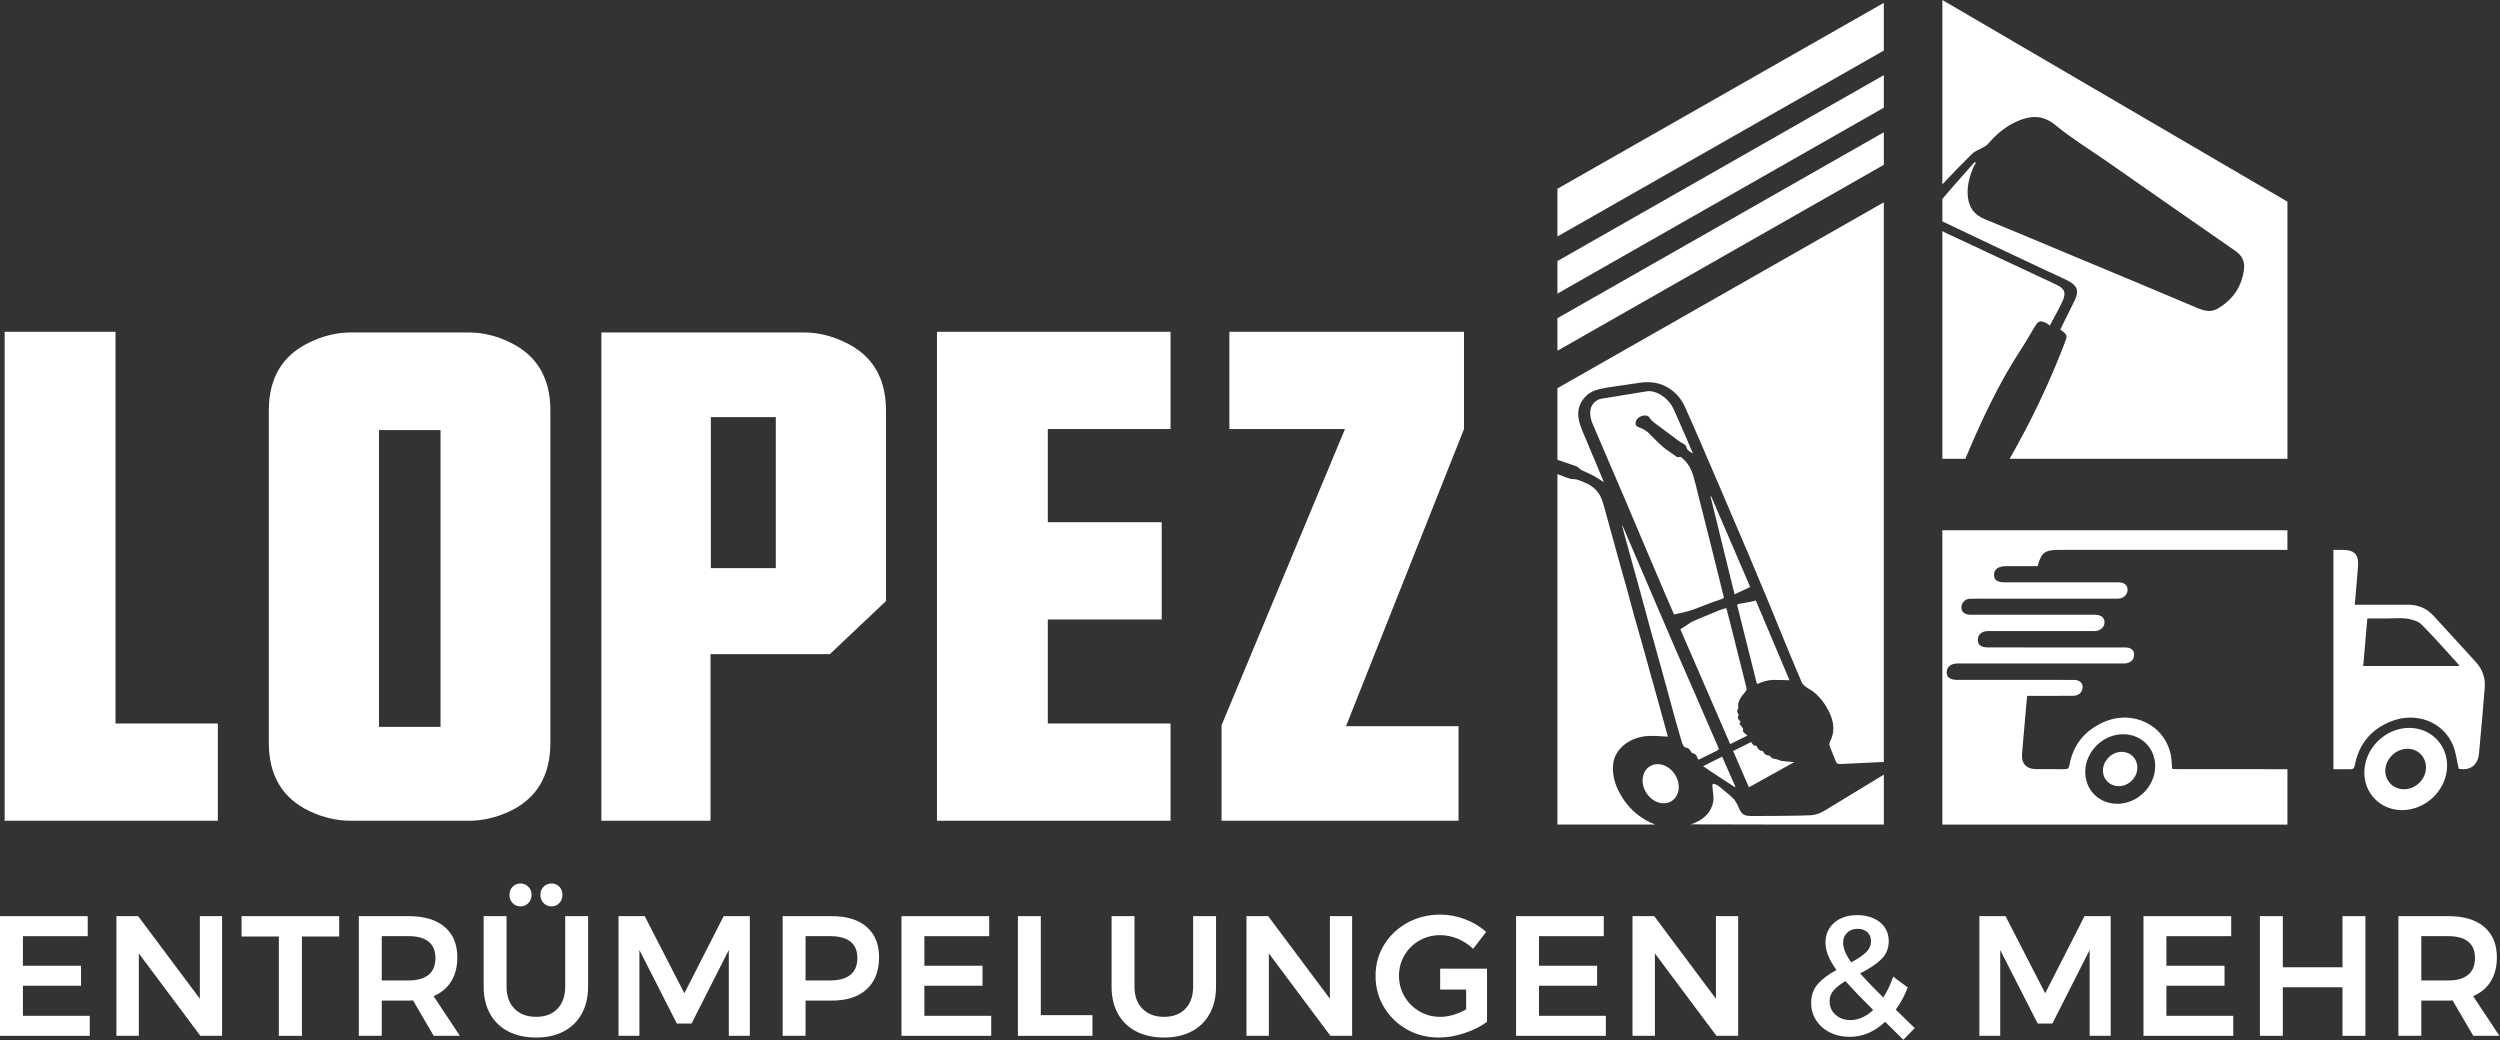 <svg xmlns="http://www.w3.org/2000/svg" width="4307" height="1792" viewBox="0 0 4307 1792" fill="none"><rect x="0" y="0" width="4307" height="1792" fill="#333333" stroke="none"/><path d="M3482.5 600.75C3490.36 588.77 3497.33 576.2 3504.8 563.95C3512.18 551.85 3514.31 551.27 3527.29 557.61C3528.57 558.24 3529.53 559.55 3531.27 561.11C3539.46 545.56 3547.4 532.22 3553.65 518.13C3560.04 503.73 3556.53 496.9 3542.44 490.32C3479.03 460.72 3415.62 431.12 3352.31 401.31C3350.27 400.35 3348.31 399.23 3346.3 398.18V790.45H3385.87C3413.4 724.93 3443.26 660.54 3482.5 600.75Z" fill="white"></path><path d="M3346.3 0V317.7C3362.99 299.76 3380.04 282.14 3397.5 264.96C3402.46 260.08 3409.9 257.76 3416.12 254.13C3419.02 252.44 3422.3 250.91 3424.43 248.45C3438.2 232.58 3453.65 218.77 3472.87 209.99C3496.49 199.2 3518.21 196.62 3541.23 215.64C3568.88 238.48 3599.88 257.28 3629.4 277.86C3703.33 329.41 3777.14 381.12 3851.27 432.39C3862.84 440.39 3867.61 450.7 3865.96 463.81C3862.15 493.95 3846.65 516.75 3820.33 531.84C3808.61 538.56 3797.34 535.63 3785.23 530.47C3714.11 500.18 3642.67 470.63 3571.34 440.84C3520.54 419.63 3469.85 398.15 3418.88 377.36C3401.1 370.11 3392.14 357.37 3390.23 338.92C3388.41 321.24 3392.74 304.64 3399.62 288.56C3400.83 285.74 3402.5 283.12 3404.18 279.99C3402.08 279.76 3401.63 279.58 3401.52 279.71C3383.1 300.7 3364.26 321.36 3346.3 342.72V381.42C3404.91 409.42 3463.7 437.06 3522.44 464.8C3535.94 471.18 3549.71 477.01 3563 483.81C3579.33 492.17 3582.09 501.99 3573.93 518.25C3565.67 534.7 3557.59 551.24 3549.48 567.64C3562.43 577.59 3562.18 577.49 3556.5 592.3C3530.19 660.98 3498.55 726.93 3462.15 790.46H3940.79V347.43L3346.3 0Z" fill="white"></path><path d="M198.98 571.63V1246.44H375.3V1413.97H8.01V571.63H198.98Z" fill="white"></path><path d="M808.179 572.8C831.619 572.8 855.039 578.47 878.479 589.79C924.939 612.04 948.179 651.1 948.179 706.94V1279.83C948.179 1336.06 924.939 1375.3 878.479 1397.57C855.039 1408.51 831.619 1413.97 808.179 1413.97H603.739C580.309 1413.97 556.879 1408.51 533.449 1397.57C486.589 1375.31 463.149 1336.06 463.149 1279.83V706.94C463.149 651.1 486.589 612.04 533.449 589.79C556.879 578.47 580.309 572.8 603.739 572.8H808.179ZM758.969 740.91H652.949V1252.29H758.969V740.91Z" fill="white"></path><path d="M1429.68 1126.93H1224.07V1413.96H1036.04V572.8H1385.75C1409.18 572.8 1432.61 578.47 1456.04 589.79C1502.9 612.04 1526.34 651.1 1526.34 706.94V1035.56L1429.68 1126.93ZM1336.55 718.65H1224.67V978.74H1336.55V718.65Z" fill="white"></path><path d="M2016.64 571.63V739.16H1805.18V899.67H2001.41V1067.2H1805.18V1246.45H2016.64V1413.98H1614.22V571.63H2016.64Z" fill="white"></path><path d="M2522.15 571.63V739.16L2318.89 1251.12H2512.79V1413.97H2104.5V1249.37L2317.13 739.15H2117.97V571.63H2522.15Z" fill="white"></path><path d="M0 1578.35H151.1V1612.82H39.47V1663.77H139.61V1698.22H39.47V1750.05H154.63V1784.52H0V1578.35Z" fill="white"></path><path d="M344.31 1578.35H382.61V1784.52H345.2L239.17 1642.56V1784.52H200.58V1578.35H237.99L344.32 1720.61V1578.35H344.31Z" fill="white"></path><path d="M416.18 1578.35H584.36V1613.4H520.15V1784.52H480.39V1613.4H416.18V1578.35Z" fill="white"></path><path d="M747.23 1784.52L711.59 1723.56C710.02 1723.76 707.56 1723.85 704.22 1723.85H657.68V1784.52H618.21V1578.35H704.22C730.92 1578.35 751.54 1584.54 766.07 1596.9C780.61 1609.28 787.87 1626.75 787.87 1649.33C787.87 1665.43 784.39 1679.18 777.42 1690.57C770.44 1701.96 760.28 1710.5 746.93 1716.19L792.29 1784.52H747.23ZM657.68 1689.09H704.22C719.15 1689.09 730.53 1685.84 738.39 1679.37C746.24 1672.89 750.17 1663.27 750.17 1650.51C750.17 1637.94 746.24 1628.52 738.39 1622.23C730.53 1615.94 719.14 1612.81 704.22 1612.81H657.68V1689.09Z" fill="white"></path><path d="M886.54 1737.98C895.77 1747.21 908.131 1751.82 923.641 1751.82C939.151 1751.82 951.37 1747.21 960.32 1737.98C969.24 1728.75 973.72 1715.99 973.72 1699.69V1578.34H1013.19V1699.69C1013.19 1717.56 1009.55 1733.11 1002.29 1746.37C995.03 1759.62 984.661 1769.78 971.211 1776.86C957.761 1783.93 941.911 1787.45 923.641 1787.45C905.191 1787.45 889.13 1783.92 875.49 1776.86C861.85 1769.78 851.39 1759.62 844.13 1746.37C836.86 1733.12 833.23 1717.56 833.23 1699.69V1578.34H872.69V1699.69C872.69 1715.99 877.31 1728.76 886.54 1737.98ZM910.25 1527.69C913.88 1531.42 915.701 1536.14 915.701 1541.83C915.701 1547.32 913.88 1551.99 910.25 1555.81C906.61 1559.64 902.151 1561.55 896.841 1561.55C891.351 1561.55 886.781 1559.64 883.151 1555.81C879.511 1551.99 877.701 1547.32 877.701 1541.83C877.701 1536.13 879.511 1531.42 883.151 1527.69C886.781 1523.97 891.351 1522.1 896.841 1522.1C902.151 1522.1 906.62 1523.96 910.25 1527.69ZM963.711 1527.69C967.241 1531.42 969.01 1536.14 969.01 1541.83C969.01 1547.32 967.19 1551.99 963.56 1555.81C959.92 1559.64 955.461 1561.55 950.151 1561.55C944.661 1561.55 940.091 1559.64 936.461 1555.81C932.821 1551.99 931.01 1547.32 931.01 1541.83C931.01 1536.13 932.821 1531.42 936.461 1527.69C940.091 1523.97 944.661 1522.1 950.151 1522.1C955.661 1522.1 960.171 1523.96 963.711 1527.69Z" fill="white"></path><path d="M1065.61 1578.35H1110.68L1179.01 1711.19L1246.75 1578.35H1291.81V1784.52H1255.59V1636.66L1191.38 1763.31H1166.05L1101.55 1636.66V1784.52H1065.61V1578.35Z" fill="white"></path><path d="M1493.12 1596.9C1507.35 1609.28 1514.47 1626.75 1514.47 1649.33C1514.47 1672.9 1507.35 1691.21 1493.12 1704.26C1478.89 1717.32 1458.81 1723.85 1432.9 1723.85H1387.83V1784.52H1348.36V1578.35H1432.9C1458.81 1578.35 1478.89 1584.53 1493.12 1596.9ZM1465.15 1679.38C1473.1 1672.9 1477.07 1663.28 1477.07 1650.52C1477.07 1637.95 1473.1 1628.53 1465.15 1622.24C1457.19 1615.95 1445.75 1612.82 1430.84 1612.82H1387.83V1689.1H1430.84C1445.75 1689.09 1457.19 1685.85 1465.15 1679.38Z" fill="white"></path><path d="M1553.05 1578.35H1704.15V1612.82H1592.52V1663.77H1692.66V1698.22H1592.52V1750.05H1707.68V1784.52H1553.05V1578.35Z" fill="white"></path><path d="M1753.62 1578.35H1793.09V1748.89H1882.04V1784.53H1753.62V1578.35Z" fill="white"></path><path d="M1968.34 1737.98C1977.57 1747.21 1989.93 1751.82 2005.44 1751.82C2020.95 1751.82 2033.18 1747.21 2042.12 1737.98C2051.04 1728.75 2055.52 1715.99 2055.52 1699.69V1578.34H2094.99V1699.69C2094.99 1717.56 2091.35 1733.11 2084.09 1746.37C2076.83 1759.62 2066.46 1769.78 2053.01 1776.86C2039.56 1783.93 2023.71 1787.45 2005.44 1787.45C1986.99 1787.45 1970.93 1783.92 1957.29 1776.86C1943.64 1769.78 1933.19 1759.62 1925.93 1746.37C1918.66 1733.12 1915.03 1717.56 1915.03 1699.69V1578.34H1954.49V1699.69C1954.49 1715.99 1959.1 1728.76 1968.34 1737.98Z" fill="white"></path><path d="M2291.14 1578.35H2329.44V1784.52H2292.03L2186 1642.56V1784.52H2147.41V1578.35H2184.82L2291.15 1720.61V1578.35H2291.14Z" fill="white"></path><path d="M2481.12 1668.77H2561.83V1760.37C2551.03 1768.42 2538.01 1774.95 2522.81 1779.95C2507.59 1784.97 2492.91 1787.46 2478.77 1787.46C2458.55 1787.46 2440.14 1782.75 2423.55 1773.33C2406.95 1763.91 2393.85 1751.09 2384.23 1734.89C2374.6 1718.69 2369.79 1700.77 2369.79 1681.14C2369.79 1661.51 2374.7 1643.69 2384.52 1627.69C2394.33 1611.69 2407.74 1599.02 2424.72 1589.7C2441.71 1580.38 2460.51 1575.71 2481.12 1575.71C2495.85 1575.71 2510.14 1578.36 2523.98 1583.66C2537.82 1588.97 2549.95 1596.23 2560.36 1605.46L2537.98 1634.62C2530.12 1627.16 2521.28 1621.37 2511.47 1617.25C2501.65 1613.13 2491.54 1611.06 2481.13 1611.06C2468.17 1611.06 2456.25 1614.15 2445.35 1620.33C2434.45 1626.52 2425.85 1635.02 2419.58 1645.81C2413.28 1656.61 2410.15 1668.4 2410.15 1681.15C2410.15 1694.11 2413.34 1706 2419.72 1716.79C2426.1 1727.59 2434.69 1736.13 2445.49 1742.42C2456.29 1748.71 2468.26 1751.84 2481.42 1751.84C2488.5 1751.84 2495.9 1750.71 2503.66 1748.45C2511.41 1746.19 2518.82 1743 2525.9 1738.88V1704.72H2481.12V1668.77Z" fill="white"></path><path d="M2611.89 1578.35H2763V1612.82H2651.36V1663.77H2751.5V1698.22H2651.36V1750.05H2766.52V1784.52H2611.89V1578.35Z" fill="white"></path><path d="M2956.2 1578.35H2994.5V1784.52H2957.09L2851.06 1642.56V1784.52H2812.47V1578.35H2849.88L2956.21 1720.61V1578.35H2956.2Z" fill="white"></path><path d="M3279 1791.29L3247.78 1760.36C3229.32 1777.64 3208.9 1786.28 3186.51 1786.28C3174.15 1786.28 3162.9 1783.77 3152.79 1778.77C3142.67 1773.77 3134.72 1766.8 3128.93 1757.85C3123.13 1748.93 3120.23 1738.85 3120.23 1727.66C3120.23 1714.71 3124.11 1703.85 3131.87 1695.12C3139.63 1686.39 3150.28 1678.38 3163.83 1671.12C3157.35 1662.09 3152.58 1653.8 3149.54 1646.23C3146.5 1638.67 3144.98 1631.26 3144.98 1624C3144.98 1609.86 3149.98 1598.43 3159.99 1589.69C3170.01 1580.95 3183.36 1576.58 3200.05 1576.58C3210.46 1576.58 3219.78 1578.45 3228.03 1582.18C3236.28 1585.91 3242.65 1591.16 3247.18 1597.93C3251.7 1604.7 3253.95 1612.42 3253.95 1621.05C3253.95 1633.82 3249.63 1644.37 3240.99 1652.71C3232.35 1661.06 3220.17 1669.16 3204.46 1677.01C3215.85 1689.57 3229.21 1703.42 3244.53 1718.53C3251 1708.72 3256.7 1696.73 3261.61 1682.6L3286.64 1701.15C3281.15 1715.49 3274.28 1728.26 3266.03 1739.45L3298.73 1771.26L3279 1791.29ZM3227.16 1740.05C3207.13 1720.22 3191.22 1703.63 3179.44 1690.27C3170.6 1695.38 3163.83 1700.64 3159.12 1706.03C3154.41 1711.44 3152.05 1717.67 3152.05 1724.73C3152.05 1734.36 3155.48 1742.21 3162.35 1748.3C3169.22 1754.39 3177.76 1757.43 3187.98 1757.43C3201.53 1757.43 3214.59 1751.63 3227.16 1740.05ZM3189.17 1657.87C3200.16 1652.17 3208.6 1646.53 3214.5 1640.94C3220.39 1635.34 3223.34 1628.72 3223.34 1621.05C3223.34 1614.78 3221.22 1609.72 3217.01 1605.89C3212.78 1602.06 3207.24 1600.15 3200.37 1600.15C3192.9 1600.15 3186.87 1602.41 3182.25 1606.92C3177.63 1611.43 3175.32 1617.13 3175.32 1624.01C3175.32 1633.62 3179.93 1644.91 3189.17 1657.87Z" fill="white"></path><path d="M3410.06 1578.35H3455.13L3523.46 1711.19L3591.2 1578.35H3636.26V1784.52H3600.04V1636.66L3535.83 1763.31H3510.5L3446 1636.66V1784.52H3410.06V1578.35Z" fill="white"></path><path d="M3692.81 1578.35H3843.91V1612.82H3732.28V1663.77H3832.42V1698.22H3732.28V1750.05H3847.44V1784.52H3692.81V1578.35Z" fill="white"></path><path d="M3893.38 1578.35H3932.85V1666.42H4035.65V1578.35H4075.11V1784.52H4035.65V1700.87H3932.85V1784.52H3893.38V1578.35Z" fill="white"></path><path d="M4260.97 1784.52L4225.33 1723.56C4223.76 1723.76 4221.3 1723.85 4217.96 1723.85H4171.42V1784.52H4131.95V1578.35H4217.96C4244.66 1578.35 4265.28 1584.54 4279.81 1596.9C4294.35 1609.28 4301.61 1626.75 4301.61 1649.33C4301.61 1665.43 4298.13 1679.18 4291.16 1690.57C4284.18 1701.96 4274.02 1710.5 4260.67 1716.19L4306.03 1784.52H4260.97ZM4171.43 1689.09H4217.97C4232.9 1689.09 4244.28 1685.84 4252.14 1679.37C4259.99 1672.89 4263.92 1663.27 4263.92 1650.51C4263.92 1637.94 4259.99 1628.52 4252.14 1622.23C4244.28 1615.94 4232.89 1612.81 4217.97 1612.81H4171.43V1689.09Z" fill="white"></path><path d="M4137.83 1395.67C4101.33 1395.52 4073.13 1367.22 4073.26 1330.87C4073.41 1289.47 4109.26 1253.93 4150.77 1254.01C4187.67 1254.09 4216.16 1282.69 4215.85 1319.37C4215.49 1360.74 4179.61 1395.84 4137.83 1395.67ZM4179.52 1322.44C4179.74 1304.18 4165.8 1290.02 4147.57 1289.99C4127.54 1289.96 4109.71 1307.4 4109.34 1327.37C4109.01 1345.36 4123.19 1359.65 4141.47 1359.74C4161.65 1359.85 4179.27 1342.57 4179.52 1322.44Z" fill="white"></path><path d="M4265.12 1140.23C4240.89 1113.82 4216.76 1087.31 4192.54 1060.89C4181.04 1048.34 4166.7 1041.95 4149.66 1041.89C4124.27 1041.81 4098.88 1041.84 4073.48 1041.83C4068.18 1041.83 4062.89 1041.83 4056.83 1041.83C4058.74 1019.33 4060.73 997.96 4062.34 976.57C4063.96 954.95 4056.56 947.3 4034.61 947.3C4029.75 947.3 4024.89 947.3 4020.03 947.3V1325.15C4029.81 1325.16 4039.59 1325.15 4049.37 1325.17C4054.98 1325.18 4056.03 1322.71 4056.97 1317.87C4064.04 1281.62 4085.02 1256.32 4119.2 1242.8C4162.27 1225.77 4208.27 1243.01 4225.75 1283.24C4231.19 1295.75 4232.47 1310.06 4235.84 1324.35C4255.1 1328.2 4268.82 1318.84 4270.82 1297.88C4274.43 1260.13 4277.7 1222.34 4280.7 1184.54C4282.05 1167.68 4276.66 1152.81 4265.12 1140.23ZM4071.33 1147.39C4073.69 1120.08 4076 1093.38 4078.41 1065.48C4090.23 1065.48 4101.79 1065.48 4113.34 1065.48C4124.69 1065.48 4136.24 1064.19 4147.33 1065.9C4156 1067.24 4166.2 1070.22 4172.06 1076.11C4193.96 1098.09 4214.36 1121.57 4235.3 1144.52C4235.83 1145.1 4236.03 1146 4236.68 1147.39C4181.48 1147.39 4126.79 1147.39 4071.33 1147.39Z" fill="white"></path><path d="M3655.09 1295.35C3638.19 1295.34 3623.15 1310.23 3622.95 1327.16C3622.77 1342.42 3634.79 1354.38 3650.29 1354.36C3667.46 1354.34 3682.13 1339.77 3682.22 1322.62C3682.31 1307.07 3670.66 1295.36 3655.09 1295.35Z" fill="white"></path><path d="M3745.92 1325C3744.78 1325 3743.64 1324.66 3742.08 1324.42C3741.42 1316.58 3741.48 1308.8 3740.01 1301.33C3729.67 1248.9 3674.31 1221.63 3623.55 1244.32C3591.38 1258.7 3571.43 1283.45 3565.15 1318.45C3564.2 1323.76 3562.14 1325.24 3557.01 1325.16C3540.58 1324.89 3524.15 1325.24 3507.72 1325.04C3490.5 1324.83 3482.02 1315.02 3483.56 1298.07C3486.33 1267.74 3488.89 1237.39 3491.56 1207.04C3491.77 1204.7 3492.1 1202.38 3492.51 1198.81C3500.07 1198.81 3507.43 1198.81 3514.8 1198.81C3533.62 1198.81 3552.44 1198.9 3571.26 1198.76C3580.47 1198.69 3586.75 1193.49 3587.83 1185.64C3588.95 1177.49 3583.12 1171.4 3573.62 1171.34C3550.92 1171.21 3528.21 1171.3 3505.51 1171.3C3461 1171.3 3416.49 1171.3 3371.98 1171.29C3359.62 1171.29 3353.57 1166.85 3353.72 1157.99C3353.88 1148.91 3361.02 1143.05 3372.32 1143.05C3465.52 1143.02 3558.73 1143.03 3651.93 1143.03C3654.92 1143.03 3657.91 1143.13 3660.89 1142.98C3670.25 1142.51 3676.63 1136.41 3676.63 1128.05C3676.63 1119.77 3671.33 1115.42 3660.75 1115.42C3583.98 1115.38 3507.2 1115.39 3430.43 1115.39C3428.34 1115.39 3426.25 1115.42 3424.16 1115.38C3412.9 1115.17 3407.45 1110.96 3407.36 1102.42C3407.26 1093.46 3414.08 1087.25 3424.65 1087.23C3483.8 1087.16 3542.95 1087.19 3602.09 1087.19C3604.48 1087.19 3606.87 1087.28 3609.26 1087.16C3618.92 1086.7 3625.94 1080.08 3625.67 1071.75C3625.42 1063.92 3619.48 1059.14 3609.26 1059.12C3551.61 1059.05 3493.95 1059.07 3436.3 1059.07C3422.26 1059.07 3408.22 1059.15 3394.18 1059.04C3384.7 1058.96 3379.09 1054.08 3379.13 1046.29C3379.17 1038.48 3385.65 1031.69 3394.13 1031.51C3408.46 1031.2 3422.81 1031.39 3437.14 1031.38C3505.55 1031.38 3573.96 1031.38 3642.37 1031.37C3645.06 1031.37 3647.77 1031.52 3650.43 1031.27C3659.34 1030.42 3665.87 1023.39 3665.4 1015.36C3664.95 1007.68 3659.43 1003.29 3649.57 1003.29C3584.75 1003.24 3519.92 1003.26 3455.1 1003.26C3441.15 1003.26 3435.56 999.73 3435.33 990.8C3435.07 980.95 3442.49 975.38 3456.03 975.36C3474.22 975.33 3492.42 975.35 3510.41 975.35C3516.74 952.06 3522.96 947.33 3546.54 947.33C3677.95 947.33 3809.36 947.33 3940.77 947.33V913.55H3346.28V1420.57H3940.77V1325.15C3875.83 1325.07 3810.88 1325.03 3745.92 1325ZM3647.48 1384.77C3616.03 1384.63 3592.26 1360.81 3592.46 1329.61C3592.68 1294.62 3623.17 1264.67 3658.31 1264.92C3689.26 1265.14 3713.07 1289.03 3712.98 1319.78C3712.87 1354.89 3682.6 1384.93 3647.48 1384.77Z" fill="white"></path><path d="M3245.46 87.08V4.89L2683.14 325.2V407.38L3245.46 87.08Z" fill="white"></path><path d="M2683.14 505.82L3245.46 185.51V129.45L2683.14 449.75V505.82Z" fill="white"></path><path d="M2683.14 604.25L3245.46 283.95V227.88L2683.14 548.19V604.25Z" fill="white"></path><path d="M2916.01 1297.62C2921.13 1298.69 2923.2 1301.54 2924.16 1305.39C2924.44 1306.54 2925.6 1307.54 2926.52 1308.84C2935.32 1304.49 2943.69 1300.36 2952.05 1296.2C2954.66 1294.9 2957.35 1293.65 2959.74 1292.12C2960.59 1291.58 2961.33 1290.1 2961.01 1289.35C2953.62 1272.14 2946.05 1254.98 2938.57 1237.8C2933.16 1225.38 2927.85 1212.92 2922.44 1200.5C2910.68 1173.51 2898.82 1146.55 2887.11 1119.55C2875.93 1093.76 2864.87 1067.94 2853.79 1042.12C2844.36 1020.14 2834.99 998.13 2825.58 976.14C2816.01 953.78 2806.43 931.42 2796.84 909.06C2796.38 907.99 2795.84 906.94 2795.35 905.89C2795.15 905.93 2794.95 905.98 2794.74 906.02C2795.9 910.62 2796.97 915.23 2798.23 919.81C2807.47 953.32 2816.8 986.82 2826.01 1020.33C2832.46 1043.8 2838.74 1067.3 2845.19 1090.76C2850.77 1111.04 2856.55 1131.28 2862.13 1151.55C2870.61 1182.33 2878.95 1213.14 2887.44 1243.92C2890.77 1255.99 2894.27 1268.03 2897.9 1280.04C2898.58 1282.3 2900.18 1284.4 2901.46 1286.53C2901.74 1287 2902.46 1287.54 2903.06 1287.6C2908.77 1288.27 2911.57 1291.32 2913.45 1295.32C2913.9 1296.27 2914.97 1297.41 2916.01 1297.62Z" fill="white"></path><path d="M3008.71 1184.56C3000.37 1151.94 2992.31 1119.27 2984.14 1086.62C2981.26 1075.09 2978.29 1063.58 2975.34 1052.06C2974.97 1050.62 2974.46 1049.21 2973.88 1047.38C2968.79 1049.17 2963.88 1050.68 2959.21 1052.58C2945.14 1058.3 2931.11 1064.07 2917.21 1070.04C2913.69 1071.56 2910.69 1073.88 2907.52 1075.9C2903.44 1078.51 2899.44 1081.19 2894.93 1084.14C2923.21 1149.32 2951.84 1215.3 2980.75 1281.91C2990.72 1276.99 3000.23 1272.3 3010.44 1267.26C3008.72 1265.74 3007.56 1264.39 3006.02 1263.43C3002.86 1261.47 3002.06 1259.31 3003.01 1255.96C3003.25 1255.11 3001.98 1253.95 3001.28 1252.99C2999.93 1251.17 2998.41 1249.42 2997.12 1247.57C2996.76 1247.05 2996.59 1245.91 2996.96 1245.66C2999.97 1243.63 2997.71 1242.22 2996.19 1240.75C2993.35 1237.99 2993.1 1234.72 2995.65 1231.97C2993.34 1228.39 2991.38 1224.77 2994.51 1220.81C2994.64 1220.65 2994.8 1220.44 2994.77 1220.27C2992.71 1209.23 2999.22 1200.47 3006.73 1192.09C3008.91 1189.67 3009.48 1187.58 3008.71 1184.56Z" fill="white"></path><path d="M2832.49 715.87C2836.83 715.43 2840.37 716.72 2842.15 719.96C2844.37 724 2848.09 726.84 2852.05 729.74C2865.52 739.6 2878.74 749.68 2892.12 759.61C2894.45 761.34 2897 762.92 2899.66 764.29C2902.74 765.88 2905.01 767.9 2905.55 770.78C2906.53 776.03 2911.89 778.24 2916.41 781.16C2915.8 779.61 2915.23 778.05 2914.57 776.51C2906.34 757.45 2898.33 738.32 2889.76 719.36C2885.37 709.65 2882.07 699.51 2874.14 690.99C2867.59 683.95 2859.87 678.08 2849.43 675.1C2845.86 674.08 2841.55 673.48 2837.91 674.05C2811.88 678.1 2785.97 682.69 2759.92 686.69C2748.89 688.38 2741.65 696.79 2740.12 705.87C2738.66 714.52 2740.55 722.78 2744.05 730.91C2752.94 751.57 2761.78 772.25 2770.64 792.92C2779.91 814.53 2789.24 836.11 2798.45 857.74C2810.41 885.82 2822.24 913.94 2834.17 942.03C2846.09 970.12 2858.04 998.2 2870.03 1026.27C2874.66 1037.11 2879.42 1047.92 2884 1058.46C2899.56 1055.69 2914.27 1051.81 2928.24 1045.98C2940.37 1040.92 2953.05 1036.7 2965.52 1032.18C2970.4 1030.41 2970.27 1030.53 2969.14 1026.12C2966.1 1014.21 2963.23 1002.26 2960.28 990.34C2955.47 970.95 2950.68 951.55 2945.81 932.16C2939.21 905.91 2932.56 879.66 2925.91 853.42C2923.01 841.99 2920.43 830.49 2917 819.17C2913.57 807.83 2907.85 797.25 2897.53 788.63C2895.97 787.33 2894.68 786.34 2892.22 787.56C2891.44 787.95 2889.51 787.63 2888.7 787.08C2884.28 784.1 2880.21 780.77 2875.7 777.88C2862.17 769.19 2852.37 757.88 2841.57 747.25C2836.69 742.45 2830.88 738.58 2823.57 736.19C2818.53 734.54 2816.97 731.57 2817.96 726.97C2819.18 721.28 2825.32 716.59 2832.49 715.87Z" fill="white"></path><path d="M2887.81 1338.15C2879.07 1320.76 2859.98 1312.06 2845.18 1318.71C2830.38 1325.36 2825.47 1344.85 2834.21 1362.24C2842.95 1379.63 2862.04 1388.33 2876.84 1381.68C2891.64 1375.02 2896.56 1355.53 2887.81 1338.15Z" fill="white"></path><path d="M2715.73 803.35C2717.86 804.1 2719.39 805.96 2721.18 807.32C2722.39 808.24 2723.43 809.39 2724.82 810.05C2731.41 813.15 2738.34 815.83 2744.68 819.23C2750.87 822.55 2756.5 826.55 2763.11 830.72C2762.29 828.64 2761.73 827.14 2761.11 825.65C2750.28 799.87 2739.39 774.1 2728.65 748.3C2724.55 738.46 2720.34 728.63 2719.23 718.15C2717.76 704.37 2722.21 692.08 2733.2 681.44C2741.85 673.06 2754.33 670.24 2766.74 668.11C2785.66 664.86 2804.85 662.62 2823.84 659.62C2843.3 656.54 2860.96 659.29 2876.31 669.5C2888.85 677.84 2897.25 688.68 2902.77 700.81C2911.89 720.87 2920.56 741.07 2929.36 761.22C2933.83 771.46 2938.18 781.74 2942.58 792C2951.13 811.92 2959.71 831.84 2968.24 851.77C2983.49 887.4 2998.81 923.02 3013.93 958.68C3025.44 985.84 3036.77 1013.06 3048.04 1040.29C3058.61 1065.83 3068.91 1091.44 3079.46 1116.98C3087.64 1136.79 3095.89 1156.59 3104.44 1176.3C3105.57 1178.91 3108.34 1181.28 3110.97 1183.22C3115.67 1186.69 3121.37 1189.35 3125.72 1193.04C3136.92 1202.55 3145.02 1213.76 3150.96 1225.9C3159.28 1242.9 3161.99 1260.11 3152.76 1277.55C3151.26 1280.39 3151.29 1283.25 3152.53 1286.23C3155.58 1293.54 3158.42 1300.9 3161.33 1308.25C3164.62 1316.52 3164.62 1316.57 3175.54 1316.05C3196.45 1315.05 3217.35 1313.9 3238.26 1313.01C3240.65 1312.91 3243.05 1312.96 3245.44 1312.89V1219.67V1102.23V348.54L2683.12 668.84V765.77V792.14C2694.02 795.86 2704.9 799.56 2715.73 803.35Z" fill="white"></path><path d="M2835.22 1412.91C2817.98 1402.9 2805.14 1389.9 2795.43 1374.88C2783.65 1356.65 2777.06 1337.45 2779.09 1316.66C2781.62 1290.63 2807.15 1269.62 2839.71 1267.92C2850.77 1267.34 2861.97 1268.62 2873.17 1269.06C2873.11 1268.66 2873.07 1267.67 2872.81 1266.72C2867.89 1248.86 2862.96 1231 2857.99 1213.14C2853.16 1195.77 2848.27 1178.42 2843.44 1161.05C2839.07 1145.31 2834.83 1129.56 2830.41 1113.83C2825.5 1096.37 2820.36 1078.95 2815.51 1061.48C2810.45 1043.24 2805.66 1024.95 2800.66 1006.69C2797.99 996.95 2795.06 987.26 2792.36 977.53C2786.57 956.68 2780.85 935.81 2775.1 914.95C2771.05 900.27 2766.93 885.6 2762.96 870.91C2760.26 860.91 2756.77 851.35 2748.45 843.07C2740.03 834.69 2728.76 830.23 2716.95 826.31C2713.58 825.19 2709.39 825.77 2705.84 824.9C2701.28 823.77 2696.93 822.07 2692.6 820.42C2689.44 819.22 2686.28 818.01 2683.14 816.78V829.18V1122.67V1180.15V1223.96V1420.56H2851.94C2846.28 1418.55 2840.7 1416.09 2835.22 1412.91Z" fill="white"></path><path d="M3026.29 1176.11C3026.48 1176.84 3026.84 1177.54 3027.16 1178.34C3035.97 1174.86 3044.71 1171.6 3054.38 1171.39C3063.78 1171.19 3073.2 1171.74 3082.96 1171.97C3063.71 1126.41 3044.39 1080.67 3024.94 1034.62C3022.4 1035.26 3020.35 1035.9 3018.24 1036.3C3010.81 1037.7 3003.38 1039.09 2995.91 1040.33C2992.91 1040.83 2992.7 1042.05 2993.22 1044.13C2999.61 1069.52 3005.9 1094.92 3012.25 1120.31C3016.9 1138.92 3021.6 1157.52 3026.29 1176.11Z" fill="white"></path><path d="M3232.18 1342.63C3203.02 1360.36 3173.9 1378.13 3144.7 1395.8C3137.35 1400.25 3129.43 1403.94 3119.94 1404.47C3112.82 1404.87 3105.67 1405.11 3098.53 1405.19C3071.92 1405.49 3045.31 1405.92 3018.7 1405.84C3006.06 1405.8 3001.36 1404.02 2996.54 1393.9C2995.71 1392.15 2995.3 1390.25 2994.32 1388.56C2991.79 1384.2 2989.93 1379.33 2986.2 1375.74C2978.49 1368.32 2969.81 1361.55 2961.37 1354.64C2959.51 1353.12 2957.13 1351.91 2954.76 1350.91C2951.62 1349.6 2950.04 1350.44 2950.08 1353.21C2950.11 1355.28 2950.44 1357.35 2950.58 1359.42C2951.05 1366.4 2952.86 1373.54 2951.69 1380.35C2948.41 1399.48 2935.31 1412.79 2913.07 1420.19L2991.11 1420.35L3071.58 1420.52L3079.03 1420.54H3245.48V1334.55C3241.03 1337.25 3236.6 1339.94 3232.18 1342.63Z" fill="white"></path><path d="M3091.09 1312.95C3083.73 1312.32 3077.11 1311.98 3070.62 1311.1C3067.52 1310.68 3064.65 1309.23 3061.66 1308.27C3061.01 1308.06 3060.32 1307.91 3059.63 1307.83C3055.28 1307.35 3051.58 1306.11 3049.51 1302.7C3049.22 1302.23 3048.32 1301.76 3047.66 1301.71C3042.99 1301.41 3040.04 1299.42 3038.24 1296.04C3037.5 1294.66 3037.21 1293.27 3033.96 1293.46C3032.07 1293.57 3029.31 1290.69 3028.02 1288.7C3026.76 1286.76 3027.12 1284.18 3022.9 1284.64C3021.4 1284.8 3017.43 1280.27 3017.11 1278.24C3006.79 1283.4 2996.58 1288.51 2985.89 1293.85C2994.87 1314.56 3003.84 1335.24 3012.99 1356.36C3039.16 1341.8 3064.9 1327.5 3091.09 1312.95Z" fill="white"></path><path d="M2989.79 1355.53C2982.23 1338.34 2974.68 1321.15 2966.9 1303.47C2955.95 1308.97 2945.5 1314.22 2934.13 1319.94C2952.17 1332.79 2970.87 1344.06 2988.76 1356.12C2989.11 1355.93 2989.45 1355.73 2989.79 1355.53Z" fill="white"></path><path d="M2946.87 855.16C2960.64 911.22 2974.41 967.27 2988.32 1023.9C2997.61 1019.57 3006.27 1015.53 3015.28 1011.34C2992.84 959.21 2970.4 907.08 2947.96 854.95C2947.6 855.01 2947.23 855.08 2946.87 855.16Z" fill="white"></path></svg>